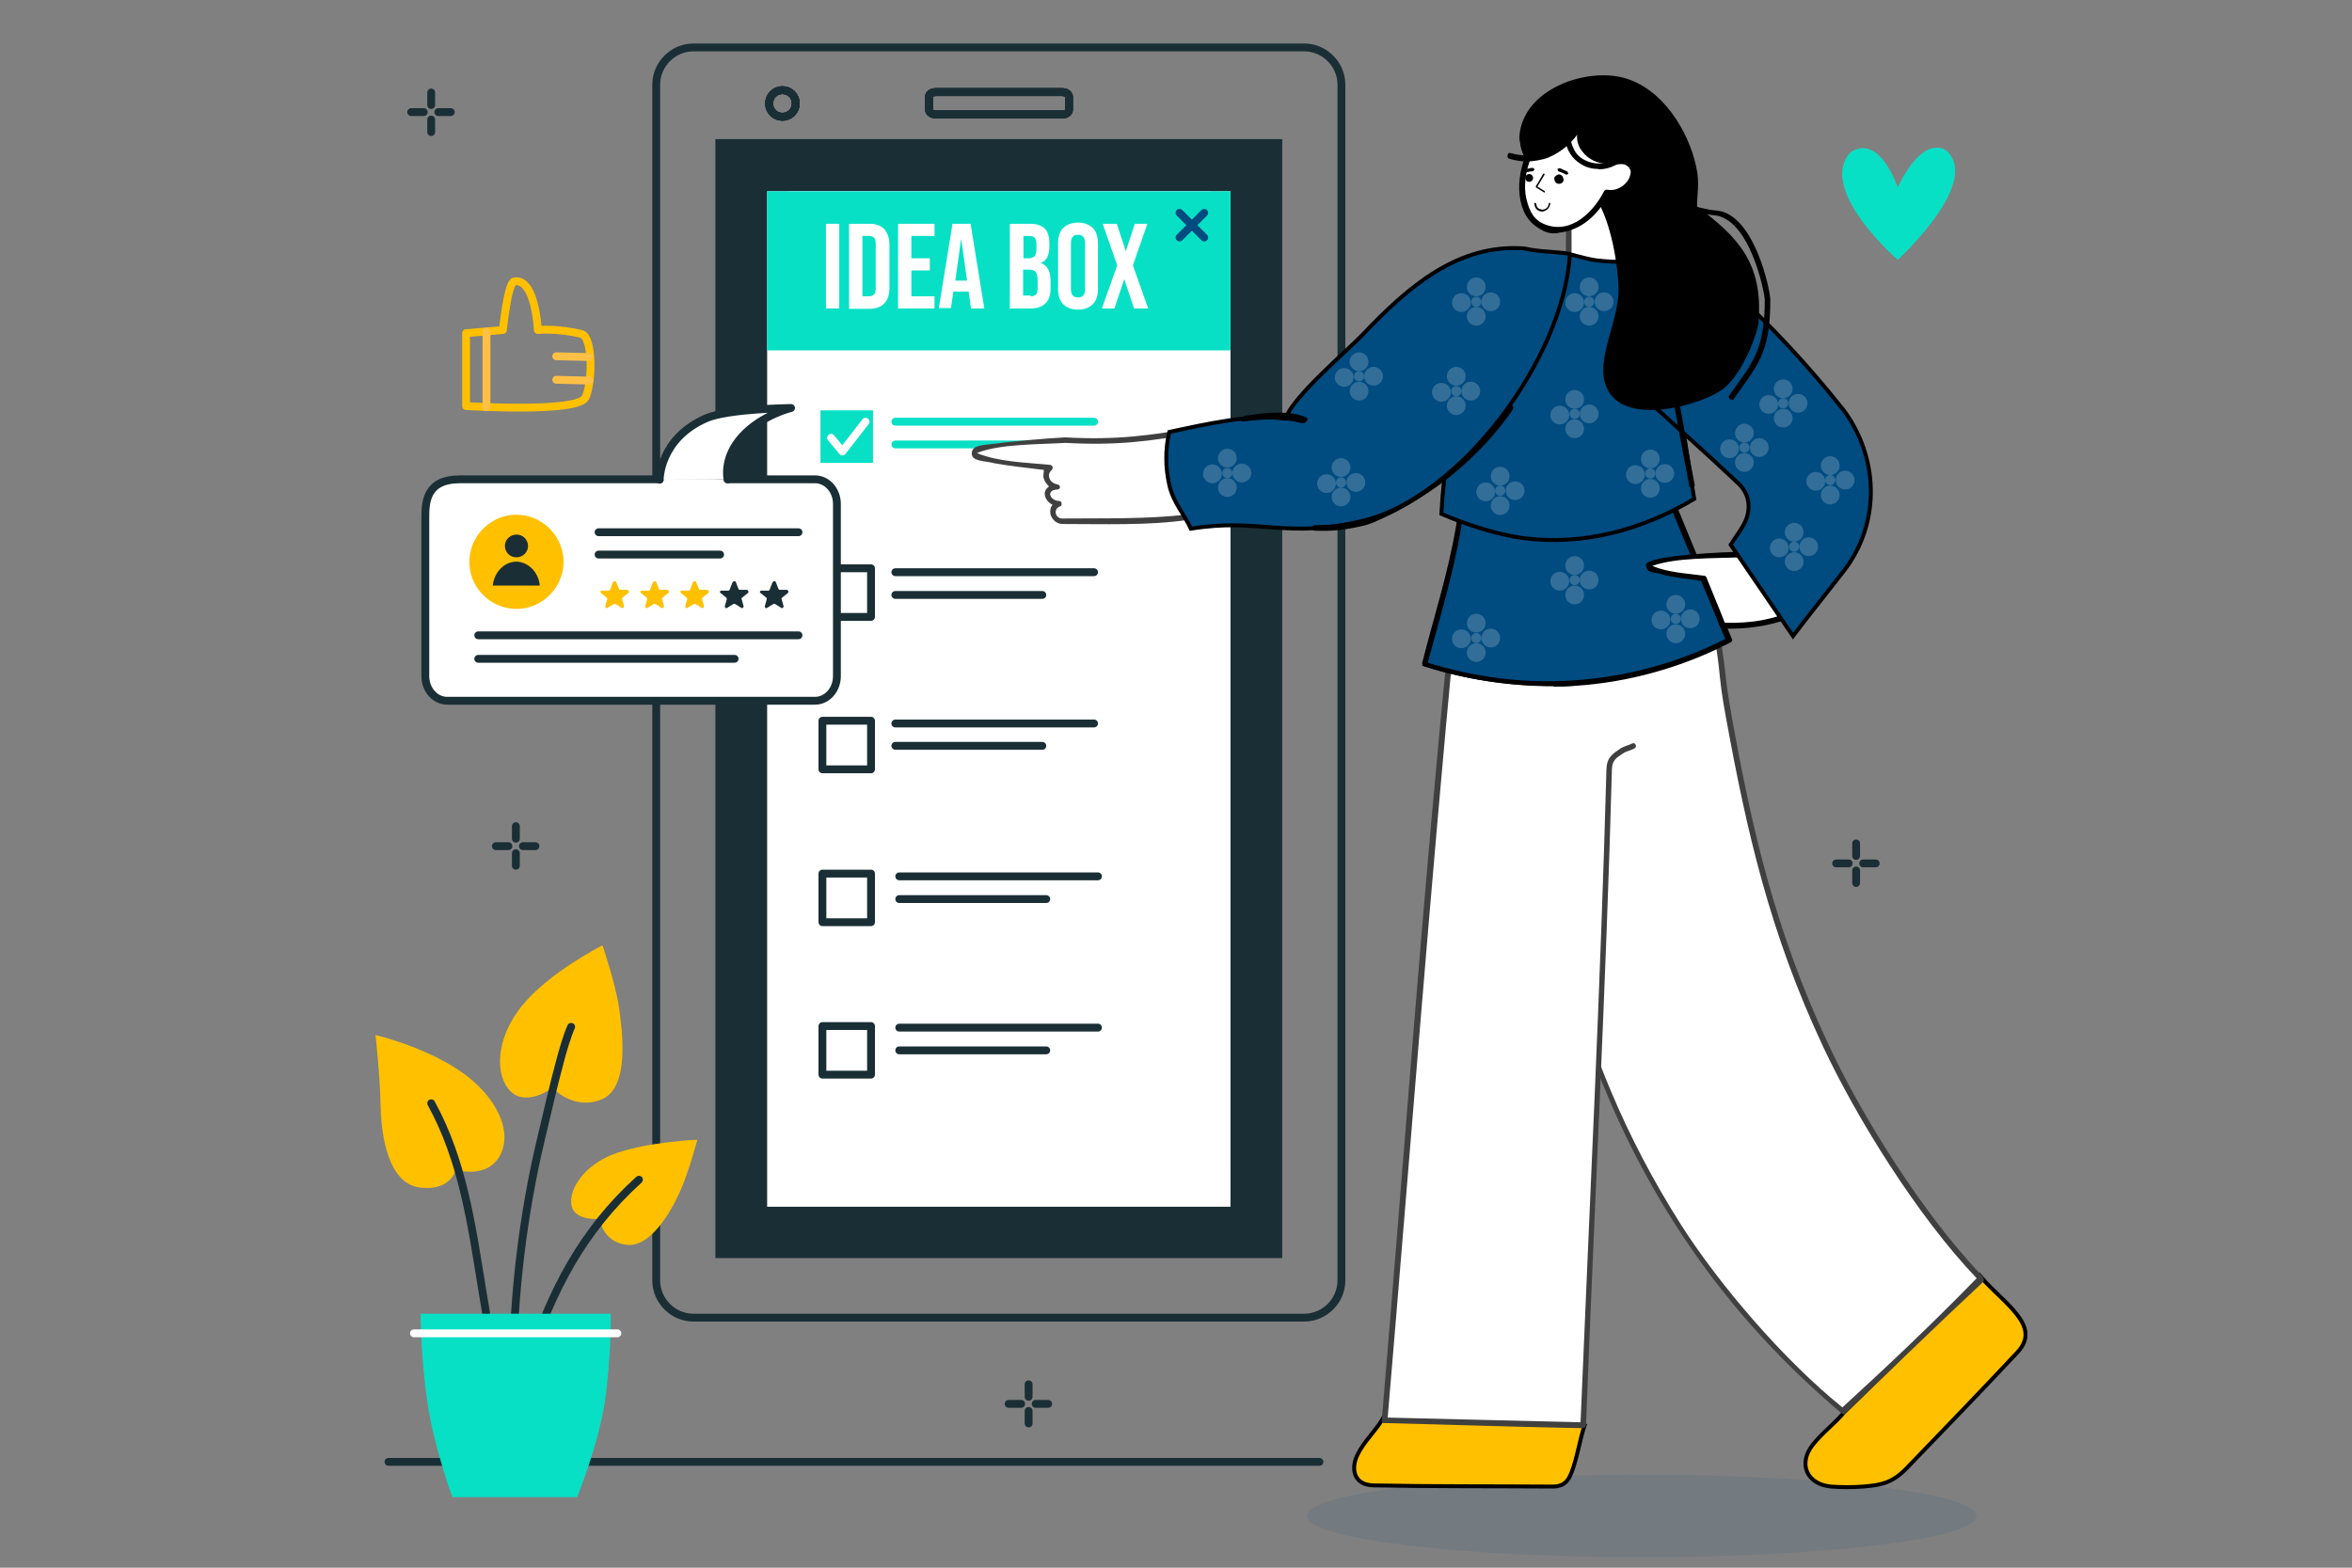 <?xml version="1.0" encoding="UTF-8"?>
<svg id="Layer_1" xmlns="http://www.w3.org/2000/svg" version="1.1" xmlns:xlink="http://www.w3.org/1999/xlink" viewBox="0 0 600 400">
  <rect x="0" y="0" width="600" height="400" fill="#808080" stroke="none"/>
  <!-- Generator: Adobe Illustrator 29.2.1, SVG Export Plug-In . SVG Version: 2.1.0 Build 116)  -->
  <defs>
    <style>
      .st0 {
        fill: #08e0c5;
      }

      .st1, .st2 {
        fill: #fff;
      }

      .st1, .st3, .st4, .st5, .st6, .st7, .st8 {
        stroke-linecap: round;
        stroke-linejoin: round;
        stroke-width: 2px;
      }

      .st1, .st6 {
        stroke: #1a2e35;
      }

      .st3 {
        stroke: #ffc046;
      }

      .st3, .st4, .st5, .st6, .st7, .st8 {
        fill: none;
      }

      .st9 {
        fill: #1a2e35;
      }

      .st10, .st11 {
        fill: #004b80;
      }

      .st12 {
        fill: #f9f9f9;
      }

      .st4 {
        stroke: #fff;
      }

      .st5 {
        stroke: #ffc000;
      }

      .st13 {
        opacity: .1;
      }

      .st14 {
        opacity: .2;
      }

      .st15 {
        fill: #404040;
      }

      .st16, .st17 {
        fill: #ffc000;
      }

      .st16, .st11 {
        stroke: #000;
        stroke-miterlimit: 10;
      }

      .st7 {
        stroke: #08e0c5;
      }

      .st8 {
        stroke: #004b80;
      }
    </style>
  </defs>
  <g id="Layer-25" class="st13">
    <path class="st10" d="M333.4,386.8c0-5.8,38.2-10.5,85.4-10.5s85.4,4.7,85.4,10.5-38.2,10.5-85.4,10.5-85.4-4.7-85.4-10.5Z"/>
  </g>
  <g id="Layer-21">
    <path class="st6" d="M99.1,373h237.5"/>
  </g>
  <g>
    <g>
      <path class="st6" d="M473.5,215.2v3.2"/>
      <path class="st6" d="M473.5,222.1v3.2"/>
      <path class="st6" d="M468.4,220.3h3.2"/>
      <path class="st6" d="M475.3,220.3h3.2"/>
    </g>
    <g>
      <path class="st6" d="M262.4,353.2v3.2"/>
      <path class="st6" d="M262.4,360v3.2"/>
      <path class="st6" d="M257.3,358.2h3.2"/>
      <path class="st6" d="M264.2,358.2h3.2"/>
    </g>
    <g>
      <path class="st6" d="M110,23.6v3.2"/>
      <path class="st6" d="M110,30.5v3.2"/>
      <path class="st6" d="M104.9,28.6h3.2"/>
      <path class="st6" d="M111.8,28.6h3.2"/>
    </g>
    <g>
      <path class="st6" d="M131.6,210.8v3.2"/>
      <path class="st6" d="M131.6,217.7v3.2"/>
      <path class="st6" d="M126.5,215.9h3.2"/>
      <path class="st6" d="M133.4,215.9h3.2"/>
    </g>
  </g>
  <g>
    <path class="st0" d="M493.8,37.7c-5.3.2-9.7,10.1-9.7,10.1,0,0-3.6-11.1-9.8-9.9-.9.2-1.9.5-2.7,1.5-7.4,9.6,12.5,26.9,12.5,26.9,0,0,20.9-19.1,12.8-27.5-.9-1-2.2-1.2-3.1-1.1Z"/>
    <path class="st5" d="M118.9,85v18.6s28.2,1.8,30.4-2.1c1.8-3.3,2.1-15.5-1-16.3-6.3-1.5-11.1-1-11.1-1,0,0-.6-13.3-6-12.4-1.7.3-2.9,12.4-2.9,12.4l-9.3.8Z"/>
    <path class="st3" d="M124.1,84.6v19.3"/>
    <path class="st3" d="M141.9,90.9l8.4.2"/>
    <path class="st3" d="M141.9,96.9l8.4.2"/>
  </g>
  <g>
    <g id="Layer-12">
      <rect class="st9" x="182.5" y="35.5" width="144.6" height="285.5"/>
      <rect class="st2" x="195.7" y="48.8" width="118.2" height="259.1"/>
      <path class="st6" d="M237,24.7c0-.7.7-1.2,1.7-1.2h32.3c.9,0,1.7.5,1.7,1.2v3.3c0,.7-.7,1.2-1.7,1.2h-32.3c-.9,0-1.7-.5-1.7-1.2v-3.3Z"/>
      <path class="st6" d="M237,24.7c0-.7.7-1.2,1.7-1.2h32.3c.9,0,1.7.5,1.7,1.2v3.3c0,.7-.7,1.2-1.7,1.2h-32.3c-.9,0-1.7-.5-1.7-1.2v-3.3Z"/>
      <path class="st6" d="M237,24.7c0-.7.7-1.2,1.7-1.2h32.3c.9,0,1.7.5,1.7,1.2v3.3c0,.7-.7,1.2-1.7,1.2h-32.3c-.9,0-1.7-.5-1.7-1.2v-3.3Z"/>
      <path class="st6" d="M237,24.7c0-.7.7-1.2,1.7-1.2h32.3c.9,0,1.7.5,1.7,1.2v3.3c0,.7-.7,1.2-1.7,1.2h-32.3c-.9,0-1.7-.5-1.7-1.2v-3.3Z"/>
      <path class="st6" d="M167.4,21.6c0-5.2,4.3-9.5,9.5-9.5h155.8c5.2,0,9.5,4.3,9.5,9.5v305.1c0,5.2-4.3,9.5-9.5,9.5h-155.8c-5.2,0-9.5-4.3-9.5-9.5V21.6Z"/>
      <path class="st6" d="M196.2,26.4c0-1.9,1.5-3.4,3.4-3.4s3.4,1.5,3.4,3.4-1.5,3.4-3.4,3.4-3.4-1.5-3.4-3.4Z"/>
      <path class="st6" d="M196.2,26.4c0-1.9,1.5-3.4,3.4-3.4s3.4,1.5,3.4,3.4-1.5,3.4-3.4,3.4-3.4-1.5-3.4-3.4Z"/>
      <path class="st6" d="M196.2,26.4c0-1.9,1.5-3.4,3.4-3.4s3.4,1.5,3.4,3.4-1.5,3.4-3.4,3.4-3.4-1.5-3.4-3.4Z"/>
      <path class="st6" d="M196.2,26.4c0-1.9,1.5-3.4,3.4-3.4s3.4,1.5,3.4,3.4-1.5,3.4-3.4,3.4-3.4-1.5-3.4-3.4Z"/>
    </g>
    <g id="Layer-13">
      <path class="st2" d="M196,54.6c0-3.2,2.6-5.8,5.8-5.8h106.1c3.2,0,5.8,2.6,5.8,5.8v244.2c0,3.2-2.6,5.8-5.8,5.8h-106.1c-3.2,0-5.8-2.6-5.8-5.8V54.6Z"/>
    </g>
    <g id="Layer-16">
      <path class="st0" d="M209.3,104.7h13.4v13.4h-13.4v-13.4Z"/>
      <path class="st6" d="M209.8,145h12.4v12.4h-12.4v-12.4Z"/>
      <path class="st6" d="M209.8,183.9h12.4v12.4h-12.4v-12.4Z"/>
      <path class="st6" d="M209.8,222.9h12.4v12.4h-12.4v-12.4Z"/>
      <path class="st6" d="M209.8,261.8h12.4v12.4h-12.4v-12.4Z"/>
    </g>
    <g id="Layer-18">
      <path class="st4" d="M212,111.7l2.9,3.5,5.9-7.6"/>
    </g>
    <path class="st7" d="M228.4,107.6h50.7"/>
    <path class="st7" d="M228.4,113.4h37.5"/>
    <path class="st6" d="M228.4,146h50.7"/>
    <path class="st6" d="M228.4,151.8h37.5"/>
    <path class="st6" d="M228.4,184.6h50.7"/>
    <path class="st6" d="M228.4,190.3h37.5"/>
    <path class="st6" d="M229.4,223.6h50.7"/>
    <path class="st6" d="M229.4,229.4h37.5"/>
    <path class="st6" d="M229.4,262.2h50.7"/>
    <path class="st6" d="M229.4,268h37.5"/>
    <g id="Layer-15">
      <path class="st0" d="M313.9,48.8h-118.2v40.6h118.2v-40.6Z"/>
    </g>
    <g id="Layer-17">
      <path class="st8" d="M300.9,54.3l6.3,6.3"/>
      <path class="st8" d="M307.2,54.3l-6.3,6.3"/>
    </g>
  </g>
  <g>
    <path class="st17" d="M140.8,277.7s-6.5,4.7-10.5.8c-4-3.9-4.1-13.2,2.8-21.8,6.9-8.6,20.6-15.5,20.6-15.5,0,0,3.4,10.1,4.2,15.8.8,5.7,2.9,20.5-4.4,23.5-7.3,3-12.6-3-12.6-3Z"/>
    <path class="st17" d="M116.4,298.5s7.8,2.4,11.1-3.6c3.4-6-.7-15.2-10.1-21.6-9.4-6.4-21.6-9.2-21.6-9.2,0,0,1.2,11,1.3,18.4.2,7.5,2,19.5,10,20.5,8,1,9.2-4.6,9.2-4.6Z"/>
    <path class="st17" d="M152.9,311s-6.3.6-7.1-3.4c-.8-4,3.1-10.5,11.5-13.4,8.4-2.9,20.6-3.4,20.6-3.4,0,0-2.2,8.3-4.5,13.4-2.3,5.1-7.6,14.3-13.7,13.4-6.1-.8-6.7-6.6-6.7-6.6Z"/>
    <path class="st6" d="M145.7,262c-1,2.2-2.2,6.3-2.9,9-1.8,6.7-3.3,13.4-4.9,20.1-4.4,18.5-7,39.7-7,58.6"/>
    <path class="st6" d="M110,281.5c8,14.5,10.3,30.9,12.9,46.9,1.2,7.5,3,15.5,1.6,23.1"/>
    <path class="st6" d="M163,301c-14.5,13.1-22.2,28.4-28.1,46.1"/>
    <path class="st0" d="M107.2,335.2h48.6s.2,10.7-1.5,22.4c-1.8,11.7-7.1,24.4-7.1,24.4h-31.8s-4.7-12.7-6.4-24.4c-1.7-11.7-1.7-22.4-1.7-22.4Z"/>
    <path class="st4" d="M105.6,340.2h51.9"/>
  </g>
  <g>
    <path class="st1" d="M185.6,122.3h22.3c3.1,0,5.6,2.8,5.6,6.3v43.9c0,3.5-2.5,6.3-5.6,6.3h-93.8c-3.1,0-5.6-2.8-5.6-6.3v-40.3c0-3.9.1-9.9,8.8-9.9h51"/>
    <path class="st1" d="M185.6,122.3s-1.3-5.4,3.7-10.9c5-5.5,12.5-7.3,12.5-7.3,0,0-16.1.2-21.6,2.6-12,5.2-11.9,15.7-11.9,15.7"/>
    <path class="st17" d="M156.5,148.5c.1-.3.6-.3.7,0l.7,1.8c0,.1.2.2.3.2h1.9c.3.2.5.6.2.8l-1.5,1.2c-.1,0-.2.2-.1.4l.5,1.8c0,.3-.3.6-.6.4l-1.6-1c-.1,0-.3,0-.4,0l-1.6,1c-.3.2-.6,0-.6-.4l.5-1.8c0-.1,0-.3-.1-.4l-1.5-1.2c-.3-.2-.1-.6.2-.6h1.9c.1-.1.3-.2.3-.4l.7-1.8Z"/>
    <path class="st17" d="M166.7,148.5c.1-.3.6-.3.7,0l.7,1.8c0,.1.2.2.3.2h1.9c.3.2.5.6.2.8l-1.5,1.2c-.1,0-.2.2-.1.4l.5,1.8c0,.3-.3.6-.6.4l-1.6-1c-.1,0-.3,0-.4,0l-1.6,1c-.3.2-.6,0-.6-.4l.5-1.8c0-.1,0-.3-.1-.4l-1.5-1.2c-.3-.2-.1-.6.2-.6h1.9c.1-.1.3-.2.3-.4l.7-1.8Z"/>
    <path class="st17" d="M176.9,148.5c.1-.3.6-.3.7,0l.7,1.8c0,.1.2.2.3.2h1.9c.3.2.5.6.2.8l-1.5,1.2c-.1,0-.2.2-.1.4l.5,1.8c0,.3-.3.6-.6.4l-1.6-1c-.1,0-.3,0-.4,0l-1.6,1c-.3.2-.6,0-.6-.4l.5-1.8c0-.1,0-.3-.1-.4l-1.5-1.2c-.3-.2-.1-.6.2-.6h1.9c.1-.1.3-.2.3-.4l.7-1.8Z"/>
    <path class="st9" d="M187,148.5c.1-.3.6-.3.7,0l.7,1.8c0,.1.2.2.3.2h1.9c.3.2.5.6.2.8l-1.5,1.2c-.1,0-.2.2-.1.4l.5,1.8c0,.3-.3.6-.6.4l-1.6-1c-.1,0-.3,0-.4,0l-1.6,1c-.3.2-.6,0-.6-.4l.5-1.8c0-.1,0-.3-.1-.4l-1.5-1.2c-.3-.2-.1-.6.2-.6h1.9c.1-.1.3-.2.3-.4l.7-1.8Z"/>
    <path class="st9" d="M197.2,148.5c.1-.3.6-.3.7,0l.7,1.8c0,.1.2.2.3.2h1.9c.3.2.5.6.2.8l-1.5,1.2c-.1,0-.2.2-.1.4l.5,1.8c0,.3-.3.6-.6.4l-1.6-1c-.1,0-.3,0-.4,0l-1.6,1c-.3.2-.6,0-.6-.4l.5-1.8c0-.1,0-.3-.1-.4l-1.5-1.2c-.3-.2-.1-.6.2-.6h1.9c.1-.1.3-.2.3-.4l.7-1.8Z"/>
    <path class="st6" d="M152.7,135.8h51"/>
    <path class="st6" d="M122,162.1h81.7"/>
    <path class="st6" d="M122,168.1h65.4"/>
    <path class="st6" d="M152.7,141.5h31"/>
    <path class="st17" d="M119.9,141.4c1.1-6.5,7.3-11,13.8-9.9,6.5,1.1,11,7.3,9.9,13.8-1.1,6.5-7.3,11-13.8,9.9-6.5-1.1-11-7.2-9.9-13.8Z"/>
    <path class="st9" d="M128.8,139.3c0-1.6,1.3-2.9,3-2.9,1.6,0,2.9,1.3,2.9,2.9,0,1.6-1.3,2.9-3,2.9-1.6,0-2.9-1.3-2.9-2.9Z"/>
    <path class="st9" d="M131.8,143.3c-3.1,0-5.7,2.6-6.1,6.1h12c-.3-3.3-2.8-6-6-6.1Z"/>
  </g>
  <g>
    <path class="st16" d="M505.5,326c2.8,3.3,6.4,6,9.1,9.5,2.3,3,3.3,6.1,0,9.6-9,9.6-19.1,20.1-28.2,29.5-3.7,3.8-6.4,4.3-11.1,4.7-2.4.2-5.9.2-8.2,0-6.3-.6-8.4-5.9-4.7-10.6,2.5-3.2,5.5-5.3,8-8.3,11.7-11.4,23.4-22.9,35.1-34.3Z"/>
    <path class="st2" d="M438.2,163.5c1.8,10.6.4,7.6,2.8,19.8,5.5,28.9,10.3,53,25.1,84.4,6.9,14.5,24.8,44.7,38.9,58.1-11.1,12.7-23.2,22.8-35,34.3-15.6-12.7-31.7-31.2-41.9-47.3-28-44.3-38.8-93.5-35.4-144.6,15.2-1.6,30.4-2.7,45.4-4.7Z"/>
    <path class="st15" d="M470.2,360.9c.2,0,.3,0,.5-.2,11.7-11.2,23.4-22.6,35.2-33.6.4-.3.1-1.1-.1-1.4-15.2-15.8-30.9-41-39.4-59.3-13.6-29-19.5-55-24.6-83.4-1.9-10.5-1.3-10.3-2.8-19.5,0-.6-.2-.4-.7-.4-15.1,1.3-30.3,2.8-45.4,4.4-.5,0-.6.4-.6.7-1.5,19.6-.5,40.3,2.8,59.5,5.2,30.5,15.8,59,32.3,84.8,11.7,18.3,26,34.3,42.5,48.2.1.1.2.1.4.1ZM504.2,326.2c-11.2,11.5-22.5,22.2-34.2,32.9-15-12.1-31.4-31.3-41.1-46.5-28.3-44.5-38.4-92.7-35.5-143.8,14.9-1.3,29.5-2.8,44.3-4.4,1.4,9.2.7,8.3,2.6,18.7,5.3,29,11.1,54.8,24.8,84,8.6,18.3,24.1,43.3,39.2,59.1Z"/>
    <path class="st16" d="M352.7,362.1c-1.8,3-4.9,5.9-6.4,9.1-1.7,3.4-1.1,7.7,4.1,7.8,14.8.3,30.8.2,45.7.3,2.9,0,4-1.5,4.8-3.6,1.5-3.9,2-8,3.3-11.9-17.2-.5-34.3-1.1-51.5-1.6Z"/>
    <path class="st2" d="M370.4,160.2c-6.4,67.2-11.5,134.8-17.3,202.1,16.9.4,33.8.8,50.7,1.3,2.2-55.8,5.1-111.5,6.6-167.3,0-2.1,1.4-3.9,3.3-4.8.9-.4,2-.8,2.9-1.2-15.3-10.2-30.6-20.3-46.2-30.1Z"/>
    <path class="st15" d="M403.9,364.3c.4,0,.7-.2.7-.7,2.1-55.6,5.1-111.6,6.6-167.2,0-2.4,1.2-3.1,2.9-4.2.7-.5,2.1-.8,2.8-1.2.4-.2.5-.6.4-.9-.2-.4-.5-.6-.9-.4-.8.4-2.1.7-2.9,1.2-2.2,1.5-3.6,2.3-3.7,5.5-1.5,55.4-4.3,111.1-6.6,166.5-16.4-.4-32.8-.8-49.2-1.2,5.7-67.1,10.8-134.4,17.2-201.4,0-.5-.3-.6-.7-.6-.4,0-.6,0-.7.5-6.8,67.3-11.6,134.9-17.3,202.1,0,.3,0,.4.1.6s.3.2.5.2c16.9.4,33.8,1,50.7,1.3,0,0,0,0,0,0Z"/>
    <path class="st11" d="M425.7,126.1c5,12.4,10.3,24.8,15.4,37.2-12.4,6.4-25.7,10.1-39.6,11-12.9.8-25.8-.9-38.1-4.8,3-11.6,6.6-22.9,8.6-34.8.7-4.2,1.2-8.9,1.7-13.2,10,3.7,19.4,6.7,30.3,7.1,7.2.3,14.6-.8,21.6-2.6Z"/>
    <path d="M396.4,175.2c1.7,0,3.5,0,5.3-.2,13.9-.9,27.4-4.7,39.8-11.1.3-.2.5-.4.3-.9-5.1-12.3-10.4-24.8-15.4-37.2-.2-.4-.5-.5-.8-.4-7.1,1.7-14.1,2.8-21.5,2.5-10.4-.4-20.2-3.3-29.9-7.1-.2,0-.5,0-.7,0-.2.1-.3.3-.4.5-.5,4.3-.9,8.9-1.7,13.2-2,11.8-5.7,23.1-8.6,34.7,0,.3.1.7.4.8,10.7,3.4,21.8,5.1,33.1,5.1ZM440.2,163c-12,6.1-25.2,9.7-38.7,10.6-12.8.9-25.1-.8-37.3-4.5,3.1-11.4,6.5-22.6,8.5-34.2.7-3.9,1.1-8.3,1.7-12.3,9.3,4,19.4,6.5,29.5,6.8,7.2.2,14.3-.8,21.3-2.4,4.9,12,10,24,14.9,36Z"/>
    <path class="st2" d="M443.9,141.6c-1.9.2-22.9.6-23,2.9,0,1.7,12.3,3,13.7,3.2,1.7,4,3.3,8.1,4.9,12.1,3.5.1,6.9,0,10.4-.7,2.6-.5,5.2-1.3,7.7-2.3-4.6-5.1-9.1-10-13.7-15.1Z"/>
    <path d="M441.9,160.4c2.7,0,5.4-.3,8.1-.8,2.7-.5,5.3-1.3,7.8-2.3.4-.1.5-.5.4-.9-.2-.4-.5-.5-.9-.4-2.5.9-5,1.7-7.6,2.2-3.2.6-6.5.8-9.7.7-1.5-3.9-3.2-7.8-4.7-11.6-.1-.3-.4-.4-.6-.4-4.4-.6-9.1-.8-13.2-2.5,6-2.2,16-1.9,22.4-2.2.1,0,.6-.3.6-.7s-.7-.7-.7-.7c-2.3,0-24.1.8-23.9,3.4.2,2.3,2,1.6,4.3,2.4,1.7.6,7.3,1.2,9.8,1.6,1.7,3.9,3.2,7.8,4.8,11.7.1.3.3.4.6.5.8,0,1.6,0,2.4,0ZM421.3,144.6s0,0,0,0,0,0,0,0Z"/>
    <path class="st2" d="M302.4,132.1c-8,1.2-24,.9-30.1,1-6.1,0-1.7-.5-3.4-1.6-2.1-1.3.9-2.3,1-2.9-1.2-.2-2.9-1-2.8-2.6.1-1.3,1.4-1.6,2.4-1.7-1.2-.2-2.3-.9-2.7-2.1-.4-1.1.1-2,.8-2.8-1.7-.2-19.1-1.7-19.2-3.7-.1-2.2,21.3-3.1,23.2-3.4,13,.7,21.5-.3,34.4-2.8-1.8,7.9-2.7,14.3-3.7,22.5Z"/>
    <path class="st15" d="M303.4,132.3c.1-.1.2-.2.2-.4,0-.4-.3-.6-.9-.6-10.4,1.2-21.2.9-31.7,1,0,0,0,0,0,0-.7,0-1.4-.4-1.6-1.1-.2-.4-.1-.7,0-1.1.2-.4.5-.7,1-.9.3-.1.5-.4.4-.8,0-.4-.4-.6-.8-.6-.6,0-1.2-.3-1.6-.7-.3-.3-.5-.6-.5-1.1.1-.8,1-1.1,1.8-1.1.3,0,.7-.2.7-.6,0-.4-.3-.7-.7-.7-.9-.2-1.7-.7-2-1.6-.3-.9,0-1.5.6-2.1.2-.2.3-.5.2-.8,0-.3-.5-.5-.7-.5-6-.6-13-.7-18.6-3,5.7-2.4,16.6-2.2,22.6-2.6,12.7.7,21.6-.3,34.1-2.7.7-.1,1.4-.4,1.5-1,0-.6-.5-.6-1.2-.5-12.5,2.4-21.7,3.5-34.4,2.8,0,0-.2,0-.2,0-4.1.2-14.4,1.1-16.9,1.5-3.6.5-6.7.3-6.8,2.5-.1,2.2,3.1,1.9,5.8,2.6,1.8.4,9.8,1.4,12.6,1.7,0,.8-.3,1.5,0,2.3.3.8.7,1.3,1.3,1.9-.6.5-1,.9-1.1,1.7,0,.8.3,1.6.9,2.2.3.3.7.6,1.1.8-.1.2-.3.4-.4.6-.2.8-.3,1.4,0,2.2.6,1.3,1.6,2.1,3.1,2.1,10.1,0,21.7.4,31.5-1,.4,0,.6-.2.8-.4Z"/>
    <path class="st2" d="M413.4,73.7c-4.5,0-9,.1-13.5.1.3-7.3.2-14.5.2-21.8,4.5,0,9,0,13.4,0,0,7.2,0,14.5-.2,21.7Z"/>
    <path class="st15" d="M400,74.5c4.4,0,9,0,13.4,0,.5,0,.7-.2.7-.7.2-7.1.2-14.5.2-21.6,0-.5-.2-.7-.7-.7-4.4,0-9,0-13.4,0-.5,0-.7.2-.7.7,0,7.2,0,14.5-.2,21.7,0,.5.2.7.7.7ZM412.8,73c-4,0-8,.1-12.1.1.3-6.8.2-13.6.2-20.4,4,0,8,0,12,0,0,6.8,0,13.5-.2,20.3Z"/>
    <path class="st11" d="M423.2,65.8c2.9,20.5,5.6,41,9,61.5-13.1,7.8-28.1,12-43.6,10-6.6-.9-14.5-3.4-20.9-6.2,1.1-21.6,7.5-41.9,11.7-63,7.2-1.5,14.4-1.6,21.6-3.1,1.9.5,4.1,1.1,6,1.4,5.6.7,10.8.5,16.2-.5Z"/>
    <path class="st11" d="M441.1,73.4c10.4,9.3,19.9,19.6,28.6,30.5,0,0,.1.2.2.2,9.4,12.2,10,29.1.6,41.4-4.4,5.7-8.8,11.1-13.1,16.8-5.3-7.8-10.6-15.5-15.9-23.3.9-1.5,2.5-3.6,3.3-5.1,2.1-3.8,1.6-7.9-1.5-10.7-8.9-8.4-18-16.4-27-24.7,8.3-8.4,16.6-16.7,24.8-25.2Z"/>
    <path d="M448.6,82.3c-.2,2.5-4.2,14.1-10,17.6-6.4,3.9-23.1,8.2-28.1.2-4.5-7.1,2.6-17.6,2.4-26.5-.2-6.2-1.8-16.3-5.5-22.6-7.3-1.3-14.7-4.3-18.4-10.9-1.1-1.9-1-2.9-1.4-4.8,0-.2,0-.3,0-.5.8-11.1,14.5-16.7,24.3-15.4,10.7,1.4,17.8,12.2,20.3,21.1,1.6,5.7.8,7.5.7,12.2,10,7.4,17,14.2,15.7,29.5Z"/>
    <path class="st11" d="M400.5,64.8c-3-.6-7.9-.5-11.6-1.4-17-1.3-29.7,9.8-41.2,21.9-3.9,4.1-17.7,15.7-19.8,21.5-9.3-1.2-20.5,1.5-29.6,3.4-1.1,4.5-1,9.2,0,13.6,1,4.4,3.8,7.4,5.5,11.1,17.8-2.9,24.1,2.8,44.2-2.1,24.3-6,50.8-40.9,52.5-68Z"/>
    <path d="M350.8,133.1c5.8-2.5,9.8-4.8,15.4-8.7,7.2-5.1,14.5-12.2,19.7-19.9.2-.3.2-.8-.1-1s-.9,0-1,.2c-8.3,11.7-23.6,25.7-37.9,29.2-4.2,1-7.3,1-11.4,1.1-.4,0-.8.3-.8.7s.3.6.7.7c4.1.2,7.7-.2,11.7-1.1,1.4-.3,2.3-.6,3.8-1.2Z"/>
    <path d="M332.6,108c.3-.1.5-.2.6-.4.2-.4.7-.7,0-1.1-4.3-1.9-10.4-1.2-14.9-.5-.8.1-1.6.3-1.7.9s.2.7,1,.6c4.5-.6,9.6-.8,14.2.4.5.1.7,0,.9,0Z"/>
    <path class="st2" d="M416,42.3c-1-1.5-2.8-1.2-4.3-.9-.5-4.4-1.3-8.8-6-10.8-6.8-2.9-13.1,3.3-15.6,9.3-2.5,6-2.8,15.3,4.2,18.1,6.8,2.7,12.7-3.4,15.6-8.8,1.6.2,3.3-.2,4.5-1.2,1.8-1.5,3-3.7,1.6-5.7Z"/>
    <path d="M397.5,59.4c5.9-.6,9.9-4.4,12.8-9.5,1.7,0,3.2-.4,4.5-1.4,1.1-.8,2-2,2.3-3.2.4-1.3.3-2.4-.6-3.4-1-1.3-2.6-1.5-4.2-1.3-.6-4.4-2-8.6-6.4-10.6-3.3-1.5-6.1-1-9.4.9-3.2,1.9-5.8,5.2-7.3,8.8s-2.1,7.9-1.3,11.6c.8,3.7,2.6,6,5.8,7.6,1.2.6,2.1.7,3.6.6ZM409.8,48.4c-.3,0-.5.2-.6.4-2.8,5.4-8.3,10.8-14.7,8.6-3.2-1.1-4.3-3.4-5.1-6.6-.8-3.2-.2-7.4,1.2-10.6,1.3-3.2,3.8-6.5,6.7-8.1,2.9-1.6,5.2-2.2,8.2-.8,4.1,1.9,5.2,6,5.5,10.2,0,.2.1.5.3.6.2.1.5.1.6,0,1.3-.3,2.7-.5,3.6.6.2-.2.4-.3.6-.4-.2.1-.3.3-.6.4.6.7.6,1.3.3,2.2-.2.9-1,1.9-1.8,2.5-1.1.8-2.5,1.3-3.9,1,0,0-.1,0-.2,0Z"/>
    <path d="M405.4,29.2c-2.1,4.6-4.6,7.6-9.4,9.8-1.7.8-5,1.3-7,1.1-.8-1.5-1.2-3-1.3-4.7,0-.2,0-.3,0-.5,2.3-3.3,5.3-6.1,8.4-8.8,3.1,1,6.2,2,9.4,3.1Z"/>
    <path d="M404,29.2c-1.4,3-2.8,6.3-.4,9.4,3.4,4.4,9.1,3.7,13.4.7-4.4-3.3-8.7-6.7-13-10.1Z"/>
    <path d="M441.7,101.9c.2-.1.3.4.5,0,5.9-8.5,9.5-11.5,9.4-25.5,0-2.3-4.1-22.1-13.9-22.7-4.5-.3-11.1-3.6-16.1-.8-.5.3-.6.4-.5.8.1.4.4.8.9.5,4.7-2.6,10.9.4,15.1.7,9.2.6,13,19.4,13.1,21.6,0,13.3-3.4,16.3-9,24.3-.5.8-.2.3,0,.9,0,.3.3.3.5.2Z"/>
    <path d="M389.5,41.2c1.5,0,4-.4,5.5-1,3.7-1.6,6.4-4.1,8.3-7.3.4-.7,0-.8-.3-1s-.5-.4-.9.3c-1.7,2.8-4.2,5.3-7.5,6.6-2.9,1.1-6.2,1.1-9.1.3-.6-.2-.8,0-.9.5s0,.7.4.9c1.5.4,2.8.7,4.6.7Z"/>
    <path d="M407.8,43.2c3.1,0,5.5-1.4,7.5-3.8.2-.3.2-.7-.2-.9s-.7-.1-1,.1c-2.8,3-6.4,4.1-10.1,2.1-1.9-1-2.8-2.8-3.3-4.9-.5-2.2.2-4.3,1.4-6.2.2-.3.2-.7-.1-1-.3-.2-.7-.2-1,.1-1.5,2.2-2.2,4.7-1.7,7.3.5,2.5,1.8,4.5,3.9,5.8,1.4.9,2.8,1.3,4.5,1.3Z"/>
    <path d="M431.7,124.4s0,0,.1,0c.4-.2.6-.3.5-.8-2.1-10.9-4.1-21.9-6-32.8,0-.5-.4-.6-.8-.6-.4,0-.7.3-.6.8,1.9,10.9,3.9,21.9,6,32.8,0,.5.3.5.7.6Z"/>
    <path id="Path_13415" d="M398.9,45.7c0,.7-.5,1.2-1.2,1.2-.7,0-1.1-.5-1.2-1.2s.7-1.1,1.1-1.2c.3,0,0,0,0,0,.7,0,1.2.5,1.2,1.2"/>
    <path id="Path_13416" d="M391.1,45.4c0,.6-.5,1-1,1-.6,0-1-.5-1-1,0-.6.5-1,1-1,.6,0,1,.5,1,1"/>
    <path id="Path_13417" d="M393.9,49.1c-.7-.4-1.4-.9-2.1-1.3,0-.1,0-.2,0-.3.6-1,1.3-2.1,1.9-3.2.1,0,.2,0,.3,0,0,.1,0,.2,0,.3-.6,1-1.2,2-1.8,3,.6.4,1.3.8,1.9,1.2,0,.1,0,.2,0,.3-.1,0-.2,0-.3,0Z"/>
    <path id="Path_13418" d="M399.5,44.5c-.7-.3-1.3-.6-2-.8,0-.2-.2-.4-.2-.6.2,0,.4-.2.6-.2.7.3,1.3.6,2,.9,0,.2.2.4.2.6-.2,0-.4.2-.6.2Z"/>
    <path id="Path_13419" d="M391.1,43.7c-.7,0-1.3.2-2,.3-.2-.1-.3-.3-.5-.4.1-.2.3-.3.4-.5.7,0,1.3-.2,2-.3.2.1.3.3.5.4-.1.2-.3.3-.4.5Z"/>
    <path id="Path_13420" d="M391.9,51.9s0,0,0,0c0,1,.6,1.5,1.6,1.6,0,0,0,0,0,0,1-.1,1.5-.7,1.6-1.6,0,0,.2-.2.2-.2,0,0,.2.2.2.2-.2,1.2-.9,1.9-2.1,2.1,0,0,0,0,0,0-1.2-.1-1.9-.8-2-2.1,0,0,0,0,0,0,0,0,.2-.2.2-.2,0,0,.2.2.2.2Z"/>
    <g class="st14">
      <circle class="st12" cx="454.9" cy="102.9" r="1.3"/>
      <circle class="st12" cx="458.7" cy="102.9" r="2.4"/>
      <circle class="st12" cx="454.9" cy="99.2" r="2.4"/>
      <circle class="st12" cx="454.9" cy="106.7" r="2.4"/>
      <circle class="st12" cx="451.2" cy="103.2" r="2.4"/>
    </g>
    <g class="st14">
      <circle class="st12" cx="466.9" cy="122.5" r="1.3"/>
      <circle class="st12" cx="470.7" cy="122.5" r="2.4"/>
      <circle class="st12" cx="466.9" cy="118.8" r="2.4"/>
      <circle class="st12" cx="466.9" cy="126.3" r="2.4"/>
      <circle class="st12" cx="463.2" cy="122.8" r="2.4"/>
    </g>
    <g class="st14">
      <circle class="st12" cx="445" cy="114.2" r="1.3"/>
      <circle class="st12" cx="448.8" cy="114.2" r="2.4"/>
      <circle class="st12" cx="445" cy="110.5" r="2.4"/>
      <circle class="st12" cx="445" cy="118" r="2.4"/>
      <circle class="st12" cx="441.2" cy="114.5" r="2.4"/>
    </g>
    <g class="st14">
      <circle class="st12" cx="421" cy="120.8" r="1.3"/>
      <circle class="st12" cx="424.7" cy="120.8" r="2.4"/>
      <circle class="st12" cx="421" cy="117.1" r="2.4"/>
      <circle class="st12" cx="421" cy="124.6" r="2.4"/>
      <circle class="st12" cx="417.2" cy="121.1" r="2.4"/>
    </g>
    <g class="st14">
      <circle class="st12" cx="405.4" cy="77" r="1.3"/>
      <circle class="st12" cx="409.2" cy="77" r="2.4"/>
      <circle class="st12" cx="405.4" cy="73.2" r="2.4"/>
      <circle class="st12" cx="405.4" cy="80.7" r="2.4"/>
      <circle class="st12" cx="401.7" cy="77.2" r="2.4"/>
    </g>
    <g class="st14">
      <circle class="st12" cx="401.7" cy="105.6" r="1.3"/>
      <circle class="st12" cx="405.4" cy="105.6" r="2.4"/>
      <circle class="st12" cx="401.7" cy="101.9" r="2.4"/>
      <circle class="st12" cx="401.7" cy="109.4" r="2.4"/>
      <circle class="st12" cx="397.9" cy="105.9" r="2.4"/>
    </g>
    <g class="st14">
      <circle class="st12" cx="371.5" cy="99.8" r="1.3"/>
      <circle class="st12" cx="375.2" cy="99.8" r="2.4"/>
      <circle class="st12" cx="371.5" cy="96" r="2.4"/>
      <circle class="st12" cx="371.5" cy="103.5" r="2.4"/>
      <circle class="st12" cx="367.7" cy="100.1" r="2.4"/>
    </g>
    <g class="st14">
      <circle class="st12" cx="342.1" cy="123.1" r="1.3"/>
      <circle class="st12" cx="345.9" cy="123.1" r="2.4"/>
      <circle class="st12" cx="342.1" cy="119.3" r="2.4"/>
      <circle class="st12" cx="342.1" cy="126.8" r="2.4"/>
      <circle class="st12" cx="338.4" cy="123.4" r="2.4"/>
    </g>
    <g class="st14">
      <circle class="st12" cx="313.1" cy="120.7" r="1.3"/>
      <circle class="st12" cx="316.8" cy="120.7" r="2.4"/>
      <circle class="st12" cx="313.1" cy="116.9" r="2.4"/>
      <circle class="st12" cx="313.1" cy="124.4" r="2.4"/>
      <circle class="st12" cx="309.3" cy="120.9" r="2.4"/>
    </g>
    <g class="st14">
      <circle class="st12" cx="376.6" cy="77" r="1.3"/>
      <circle class="st12" cx="380.3" cy="77" r="2.4"/>
      <circle class="st12" cx="376.6" cy="73.2" r="2.4"/>
      <circle class="st12" cx="376.6" cy="80.7" r="2.4"/>
      <circle class="st12" cx="372.8" cy="77.2" r="2.4"/>
    </g>
    <g class="st14">
      <circle class="st12" cx="401.7" cy="148" r="1.3"/>
      <circle class="st12" cx="405.4" cy="148" r="2.4"/>
      <circle class="st12" cx="401.7" cy="144.3" r="2.4"/>
      <circle class="st12" cx="401.7" cy="151.8" r="2.4"/>
      <circle class="st12" cx="397.9" cy="148.3" r="2.4"/>
    </g>
    <g class="st14">
      <circle class="st12" cx="376.6" cy="162.8" r="1.3"/>
      <circle class="st12" cx="380.3" cy="162.8" r="2.4"/>
      <circle class="st12" cx="376.6" cy="159" r="2.4"/>
      <circle class="st12" cx="376.6" cy="166.5" r="2.4"/>
      <circle class="st12" cx="372.8" cy="163" r="2.4"/>
    </g>
    <g class="st14">
      <circle class="st12" cx="427.5" cy="157.9" r="1.3"/>
      <circle class="st12" cx="431.2" cy="157.9" r="2.4"/>
      <circle class="st12" cx="427.5" cy="154.2" r="2.4"/>
      <circle class="st12" cx="427.5" cy="161.7" r="2.4"/>
      <circle class="st12" cx="423.7" cy="158.2" r="2.4"/>
    </g>
    <g class="st14">
      <circle class="st12" cx="382.7" cy="125.2" r="1.3"/>
      <circle class="st12" cx="386.5" cy="125.2" r="2.4"/>
      <circle class="st12" cx="382.7" cy="121.5" r="2.4"/>
      <circle class="st12" cx="382.7" cy="129" r="2.4"/>
      <circle class="st12" cx="379" cy="125.5" r="2.4"/>
    </g>
    <g class="st14">
      <circle class="st12" cx="346.7" cy="96" r="1.3"/>
      <circle class="st12" cx="350.4" cy="96" r="2.4"/>
      <circle class="st12" cx="346.7" cy="92.3" r="2.4"/>
      <circle class="st12" cx="346.7" cy="99.8" r="2.4"/>
      <circle class="st12" cx="342.9" cy="96.3" r="2.4"/>
    </g>
    <g class="st14">
      <circle class="st12" cx="457.7" cy="139.5" r="1.3"/>
      <circle class="st12" cx="461.4" cy="139.5" r="2.4"/>
      <circle class="st12" cx="457.7" cy="135.8" r="2.4"/>
      <circle class="st12" cx="457.7" cy="143.3" r="2.4"/>
      <circle class="st12" cx="453.9" cy="139.8" r="2.4"/>
    </g>
  </g>
  <g>
    <path class="st2" d="M210.7,57.1h3.4v21.6h-3.4v-21.6Z"/>
    <path class="st2" d="M216.6,57.1h5.2c1.7,0,3,.5,3.8,1.4.8.9,1.3,2.2,1.3,4v10.9c0,1.7-.4,3.1-1.3,4-.8.9-2.1,1.4-3.8,1.4h-5.2v-21.6ZM221.7,75.6c.6,0,1-.2,1.3-.5.3-.3.4-.9.4-1.6v-11.2c0-.7-.1-1.3-.4-1.6-.3-.3-.7-.5-1.3-.5h-1.7v15.4h1.7Z"/>
    <path class="st2" d="M229.1,57.1h9.3v3.1h-5.9v5.7h4.7v3.1h-4.7v6.6h5.9v3.1h-9.3v-21.6Z"/>
    <path class="st2" d="M243,57.1h4.6l3.5,21.6h-3.4l-.6-4.3h0c0,0-3.9,0-3.9,0l-.6,4.2h-3.1l3.5-21.6ZM246.7,71.6l-1.5-10.7h0l-1.5,10.7h3.1Z"/>
    <path class="st2" d="M257.6,57.1h5.1c1.7,0,3,.4,3.8,1.2.8.8,1.2,2.1,1.2,3.7v.9c0,1.1-.2,2-.5,2.7-.4.7-.9,1.2-1.7,1.5h0c1.7.6,2.5,2.1,2.5,4.6v1.9c0,1.7-.4,2.9-1.3,3.8-.9.9-2.2,1.3-3.8,1.3h-5.3v-21.6ZM262.4,65.9c.7,0,1.2-.2,1.5-.5.3-.3.5-.9.5-1.8v-1.2c0-.8-.1-1.3-.4-1.7-.3-.3-.7-.5-1.3-.5h-1.6v5.7h1.3ZM263,75.6c.6,0,1-.2,1.3-.5.3-.3.4-.9.4-1.7v-1.9c0-1-.2-1.7-.5-2.1-.3-.4-.9-.6-1.7-.6h-1.5v6.6h1.9Z"/>
    <path class="st2" d="M271.2,77.6c-.9-.9-1.3-2.3-1.3-4v-11.4c0-1.7.4-3.1,1.3-4,.9-.9,2.2-1.4,3.8-1.4s2.9.5,3.8,1.4c.9.9,1.3,2.3,1.3,4v11.4c0,1.7-.4,3.1-1.3,4-.9.9-2.2,1.4-3.8,1.4s-2.9-.5-3.8-1.4ZM276.8,73.8v-11.8c0-1.4-.6-2.1-1.8-2.1s-1.8.7-1.8,2.1v11.8c0,1.4.6,2.1,1.8,2.1s1.8-.7,1.8-2.1Z"/>
    <path class="st2" d="M285,67.7l-3.7-10.6h3.6l2.3,7h0l2.3-7h3.2l-3.7,10.6,3.9,11h-3.6l-2.5-7.5h0l-2.5,7.5h-3.2l3.9-11Z"/>
  </g>
</svg>